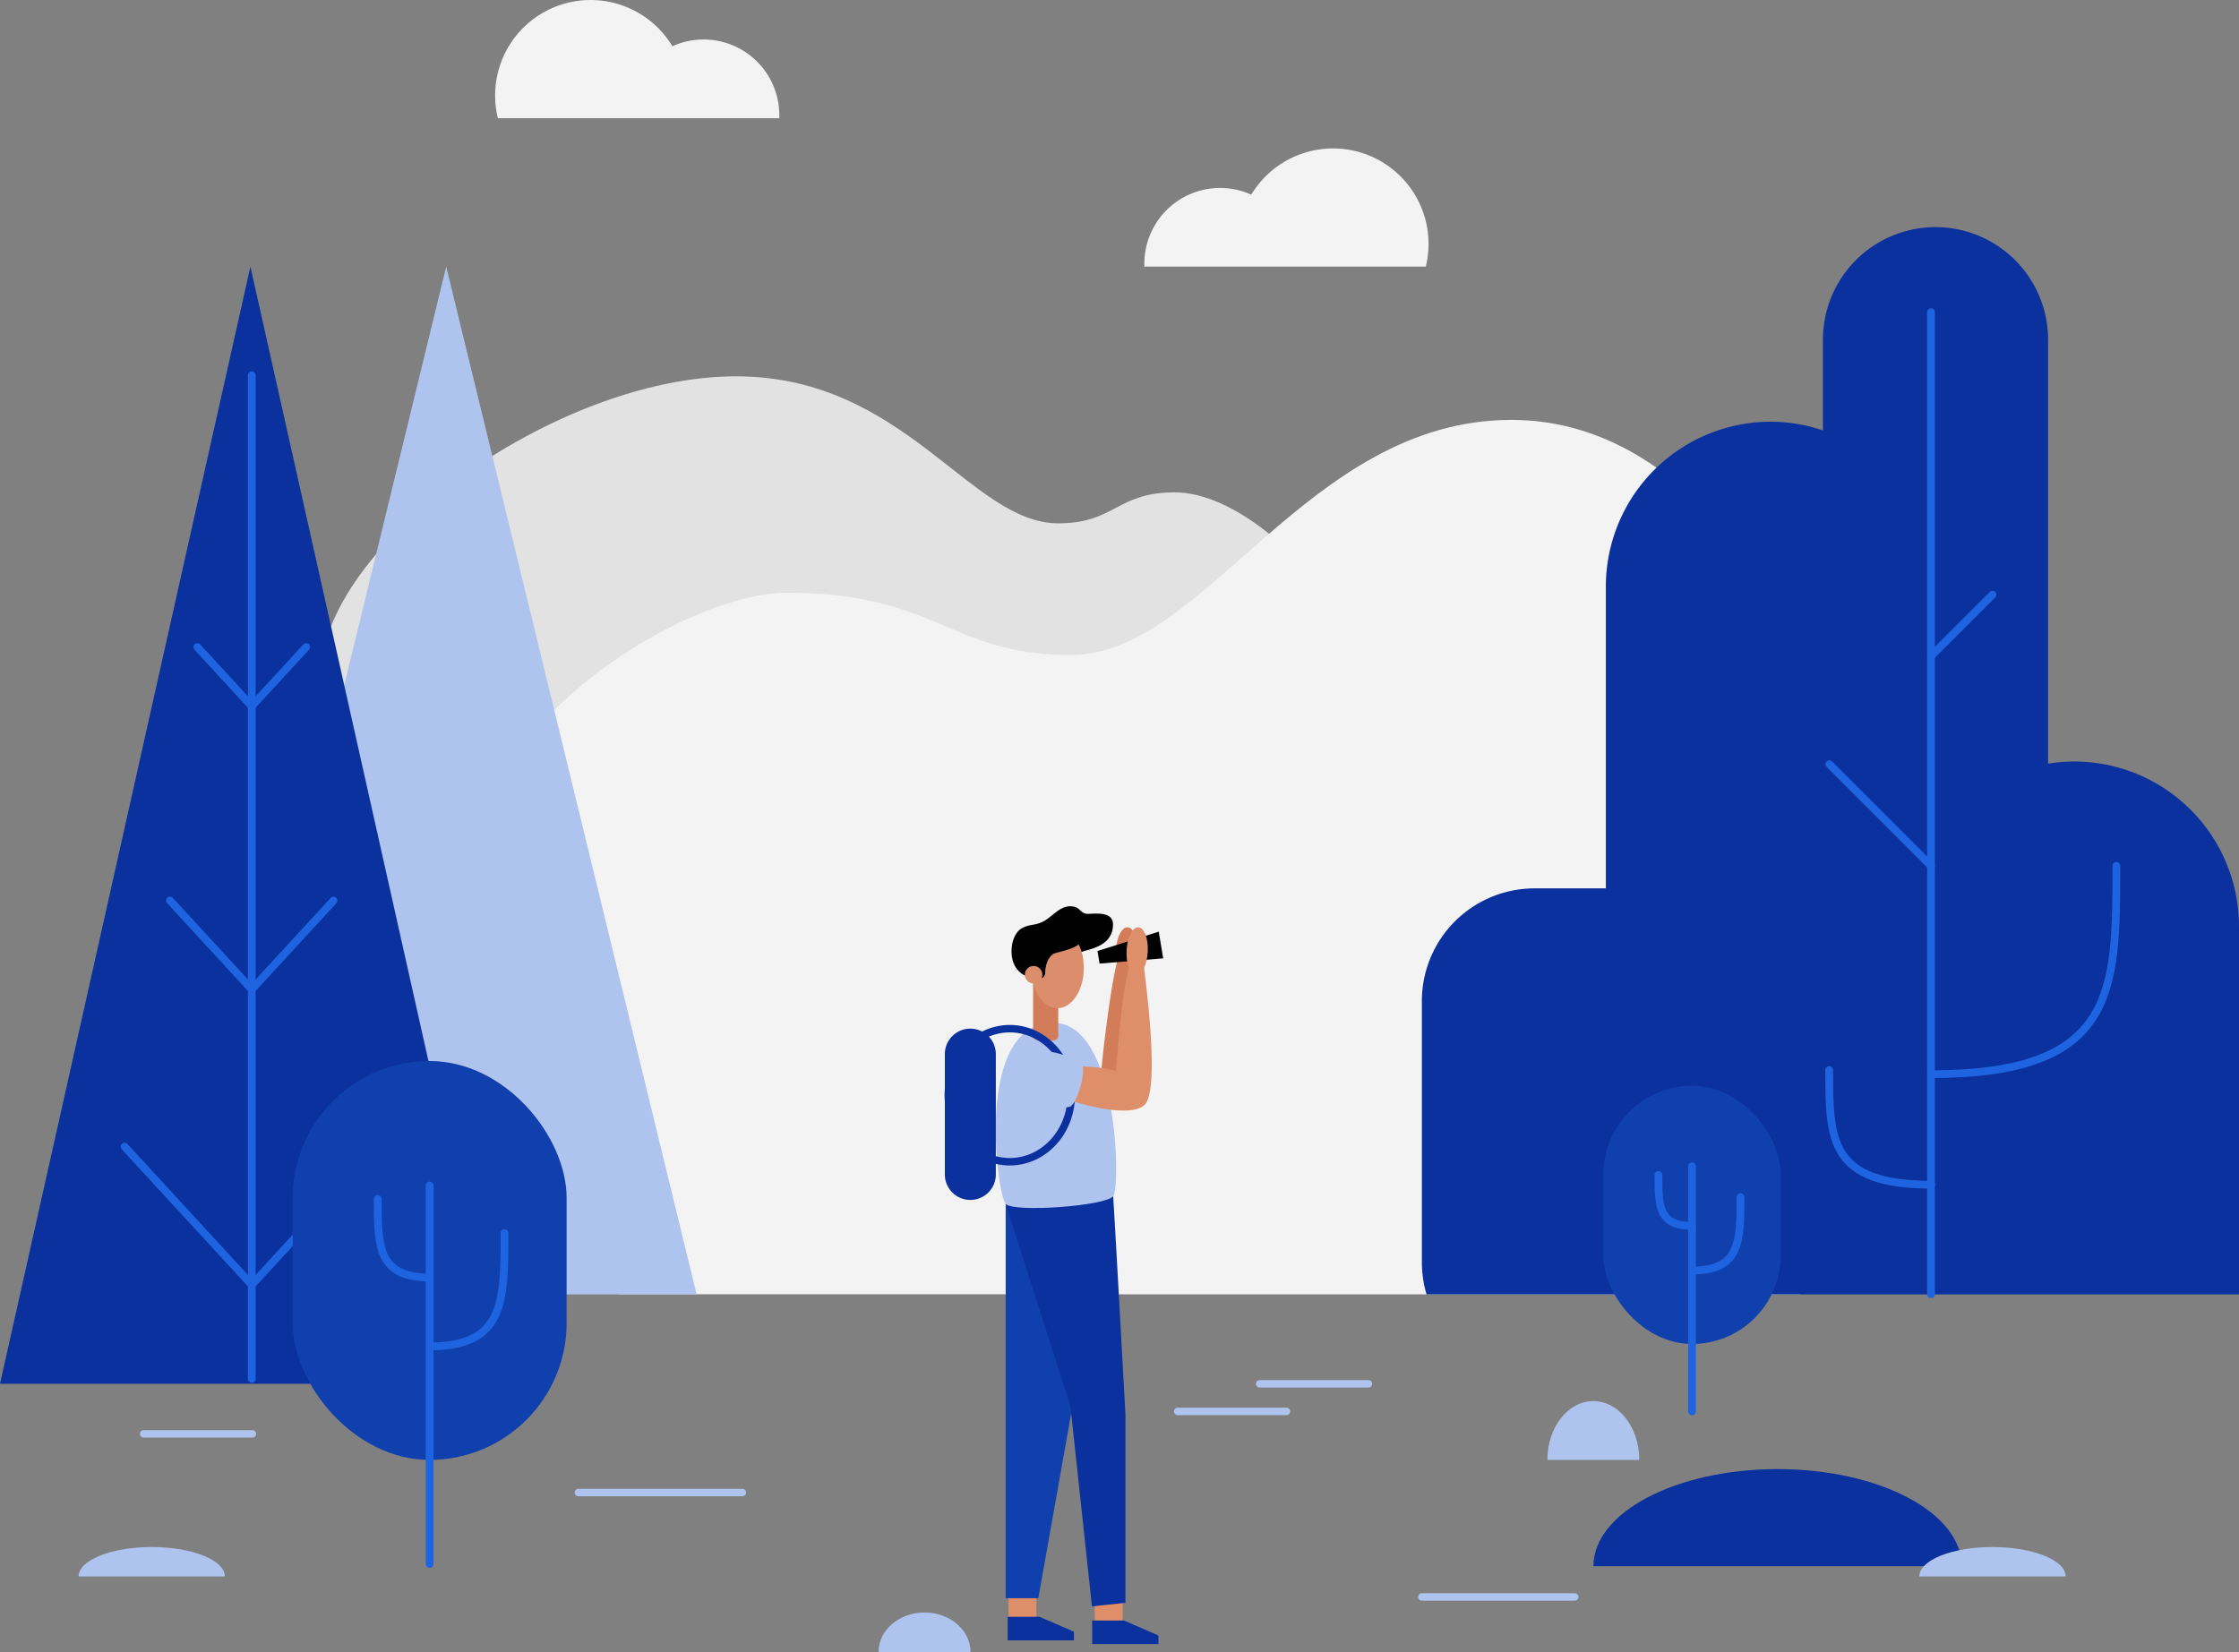<svg id="Layer_2" data-name="Layer 2" xmlns="http://www.w3.org/2000/svg" viewBox="0 0 1106.5 816.63"><rect x="0" y="0" width="1106.5" height="816.63" fill="#808080" stroke="none"/><title>search-svg</title><path d="M711.1,528.1c0-21.86-47-74.85-84.67-74.85-28.93,0-29.4,15.3-57.59,15.3-43.46,0-75.71-72.66-159.29-72.66-89.05,0-205.41,83.58-205.41,149.14C204.14,638.91,711.1,661.41,711.1,528.1Z" transform="translate(-45.87 -209.87)" fill="#e2e2e2"/><path d="M935.51,849.68c1-102,2.6-265.85,2.6-290.1,0-35.58-52.84-142.15-145.27-142.15-101.26,0-151.3,116.21-217.58,116.21-60.75,0-65.54-30.76-140.74-30.76-49,0-149.82,62.8-149.82,127l67.11,219.75Z" transform="translate(-45.87 -209.87)" fill="#f3f3f3"/><ellipse cx="602.59" cy="679.96" rx="11.73" ry="5.25" transform="translate(-151.47 1039.23) rotate(-87.24)" fill="#d37c59"/><path d="M590.19,739.68c-.2-1.94,4.32-42.23,7.92-55a16,16,0,0,1,6.71-.94l-.34,39.7-5,18.67Z" transform="translate(-45.87 -209.87)" fill="#d37c59"/><polygon points="574.83 473.71 543.39 476.31 542.39 470.09 572.65 460.52 574.83 473.71"/><rect x="498.43" y="789.37" width="13.77" height="11.65" fill="#de8e68"/><rect x="541.03" y="791.19" width="13.77" height="11.65" fill="#de8e68"/><path d="M542.87,805V999.88H559l18.54-104.26S580.09,839.22,542.87,805Z" transform="translate(-45.87 -209.87)" fill="#1040ad"/><path d="M596,801.16c.45,5.62,6.06,107.88,6.06,107.88v93.11l-16.55,1.77-10.64-99-32-99.92C547.71,802.34,583.16,797.33,596,801.16Z" transform="translate(-45.87 -209.87)" fill="#0a319e"/><path d="M566.51,715.47c31.79,0,33.3,80.83,29.52,85.69s-49,8.17-53.16,3.83S526.9,715.47,566.51,715.47Z" transform="translate(-45.87 -209.87)" fill="#afc3ef"/><ellipse cx="607.85" cy="679.96" rx="11.73" ry="5.25" transform="translate(-146.46 1044.49) rotate(-87.24)" fill="#de8e68"/><polygon points="539.74 801.02 539.74 812.67 572.48 812.67 572.48 808.43 555.45 801.02 539.74 801.02" fill="#0a319e"/><polygon points="498 799.18 498 810.83 530.74 810.83 530.74 806.59 513.71 799.18 498 799.18" fill="#0a319e"/><rect x="585.52" y="681.37" width="3.86" height="3.86" transform="matrix(0.99, -0.16, 0.16, 0.99, -144.72, -110.52)"/><path d="M568.84,722.5c0,2.67-12.41,3-12.41,0V696h12.41Z" transform="translate(-45.87 -209.87)" fill="#d37c59"/><ellipse cx="522.59" cy="478.45" rx="13.03" ry="19.89" fill="#dc8e6c"/><path d="M545.77,680.12c0-6.13,2.67-10,4.84-11.23,4.19-2.4,5.94-1.33,10.16-3.2,4.57-2,8.49-7.84,13.84-7.84,5,0,4.55,2.84,7.94,3.68,2,.49,13.36-2.12,13.36,5.23,0,11.32-12.57,12.24-15.48,13.69a38.12,38.12,0,0,0-1.52-3.83c-2.29,2.36-10.58,4-11.92,4.53-3.1,1.28-4.58,6.13-4.58,9.3s-2.87,3.18-3.59,3.18C552.19,693.63,545.77,689.38,545.77,680.12Z" transform="translate(-45.87 -209.87)"/><circle cx="510.8" cy="481.8" r="4.33" fill="#dc8e6c"/><path d="M525.38,718.34h0A12.57,12.57,0,0,1,538,730.91v59.47A12.57,12.57,0,0,1,525.38,803h0a12.57,12.57,0,0,1-12.57-12.57V730.91A12.57,12.57,0,0,1,525.38,718.34Z" transform="translate(-45.87 -209.87)" fill="#0a319e"/><ellipse cx="499.02" cy="541.37" rx="30.38" ry="32.89" fill="none" stroke="#0a319e" stroke-miterlimit="10" stroke-width="3.69"/><path d="M576.84,736.83c2.53,0,15.29.53,20.48,2.4.4-2.53,2.66-38.77,6.51-50.91,1.47-1.62,7.45-1.43,7.45,0s8.51,60.88,0,67.93-37.37-2.4-38.56-3.33S576.84,736.83,576.84,736.83Z" transform="translate(-45.87 -209.87)" fill="#de8e68"/><path d="M549.66,734.69c2.82-11.48,28.36-1.93,30.67.69,2.77,3.14-2.18,20.84-6,21.66C568.1,758.39,546,749.58,549.66,734.69Z" transform="translate(-45.87 -209.87)" fill="#afc3ef"/><polygon points="220.51 131.78 96.77 639.81 344.26 639.81 220.51 131.78" fill="#afc3ef"/><polygon points="123.75 131.78 0 684.03 247.49 684.03 123.75 131.78" fill="#0a319e"/><line x1="124.42" y1="681.57" x2="124.42" y2="185.49" fill="none" stroke="#1e64e0" stroke-linecap="round" stroke-linejoin="round" stroke-width="3.84"/><line x1="124.42" y1="349.08" x2="151.31" y2="319.85" fill="none" stroke="#1e64e0" stroke-linecap="round" stroke-linejoin="round" stroke-width="3.84"/><line x1="124.42" y1="489.07" x2="164.83" y2="445.15" fill="none" stroke="#1e64e0" stroke-linecap="round" stroke-linejoin="round" stroke-width="3.84"/><line x1="124.42" y1="635.11" x2="187.27" y2="566.79" fill="none" stroke="#1e64e0" stroke-linecap="round" stroke-linejoin="round" stroke-width="3.84"/><line x1="124.42" y1="349.08" x2="97.53" y2="319.85" fill="none" stroke="#1e64e0" stroke-linecap="round" stroke-linejoin="round" stroke-width="3.84"/><line x1="124.42" y1="489.07" x2="84.02" y2="445.15" fill="none" stroke="#1e64e0" stroke-linecap="round" stroke-linejoin="round" stroke-width="3.84"/><line x1="124.42" y1="635.11" x2="61.57" y2="566.79" fill="none" stroke="#1e64e0" stroke-linecap="round" stroke-linejoin="round" stroke-width="3.84"/><rect x="144.63" y="524.47" width="135.39" height="197.16" rx="67.69" ry="67.69" fill="#1040ad"/><line x1="212.32" y1="773.07" x2="212.32" y2="585.98" fill="none" stroke="#1e64e0" stroke-linecap="round" stroke-linejoin="round" stroke-width="3.84"/><path d="M258.19,875.41c37,0,37-22.28,37-56" transform="translate(-45.87 -209.87)" fill="none" stroke="#1e64e0" stroke-linecap="round" stroke-linejoin="round" stroke-width="3.84"/><path d="M258.19,841.33c-25.65,0-25.65-15.47-25.65-38.84" transform="translate(-45.87 -209.87)" fill="none" stroke="#1e64e0" stroke-linecap="round" stroke-linejoin="round" stroke-width="3.84"/><path d="M1152.37,849.68V667.57a81.52,81.52,0,0,0-81.28-81.28h0a81.71,81.71,0,0,0-13.07,1.06V377.78a55.64,55.64,0,0,0-55.63-55.64h0a55.64,55.64,0,0,0-55.64,55.64h0v44.86a80.7,80.7,0,0,0-26-4.31h0a81.52,81.52,0,0,0-81.28,81.29V649H804.08a55.7,55.7,0,0,0-55.53,55.53V833.86a55,55,0,0,0,2.32,15.82Z" transform="translate(-45.87 -209.87)" fill="#0a319e"/><path d="M1000.16,740.85c91.61,0,91.61-41,91.61-103" transform="translate(-45.87 -209.87)" fill="none" stroke="#1e64e0" stroke-linecap="round" stroke-linejoin="round" stroke-width="3.84"/><path d="M1000.25,795.48c-50.4,0-50.4-22.56-50.4-56.67" transform="translate(-45.87 -209.87)" fill="none" stroke="#1e64e0" stroke-linecap="round" stroke-linejoin="round" stroke-width="3.84"/><line x1="954.29" y1="639.81" x2="954.29" y2="154.3" fill="none" stroke="#1e64e0" stroke-linecap="round" stroke-linejoin="round" stroke-width="3.84"/><line x1="954.29" y1="427.98" x2="904.07" y2="377.75" fill="none" stroke="#1e64e0" stroke-linecap="round" stroke-linejoin="round" stroke-width="3.84"/><line x1="954.29" y1="324.34" x2="984.68" y2="293.96" fill="none" stroke="#1e64e0" stroke-linecap="round" stroke-linejoin="round" stroke-width="3.84"/><path d="M750.49,341.65a47.18,47.18,0,0,0-86.25-35.55,37.43,37.43,0,0,0-52.84,34.1v1.45Z" transform="translate(-45.87 -209.87)" fill="#f3f3f3"/><path d="M291.91,268.28a47.18,47.18,0,0,1,86.25-35.55A37.4,37.4,0,0,1,431,266.83v1.45Z" transform="translate(-45.87 -209.87)" fill="#f3f3f3"/><path d="M924.33,936.06c-50.28,0-91,21.47-91,48h182C1015.35,957.53,974.6,936.06,924.33,936.06Z" transform="translate(-45.87 -209.87)" fill="#0a319e"/><path d="M502.76,1006.93c-12.55,0-22.73,8.76-22.73,19.57H525.5C525.5,1015.69,515.32,1006.93,502.76,1006.93Z" transform="translate(-45.87 -209.87)" fill="#afc3ef"/><path d="M833.3,902.44c-12.56,0-22.73,13-22.73,29.06H856C856,915.45,845.85,902.44,833.3,902.44Z" transform="translate(-45.87 -209.87)" fill="#afc3ef"/><path d="M120.87,974.57c-20,0-36.16,6.51-36.16,14.53H157C157,981.08,140.84,974.57,120.87,974.57Z" transform="translate(-45.87 -209.87)" fill="#afc3ef"/><path d="M1030.55,974.57c-20,0-36.16,6.51-36.16,14.53h72.31C1066.7,981.08,1050.52,974.57,1030.55,974.57Z" transform="translate(-45.87 -209.87)" fill="#afc3ef"/><rect x="792.35" y="536.68" width="87.67" height="127.66" rx="43.83" ry="43.83" fill="#1040ad"/><line x1="836.19" y1="697.66" x2="836.19" y2="576.51" fill="none" stroke="#1e64e0" stroke-linecap="round" stroke-linejoin="round" stroke-width="3.84"/><path d="M882.06,837.9C906,837.9,906,823.47,906,801.64" transform="translate(-45.87 -209.87)" fill="none" stroke="#1e64e0" stroke-linecap="round" stroke-linejoin="round" stroke-width="3.84"/><path d="M882.06,815.83c-16.61,0-16.61-10-16.61-25.16" transform="translate(-45.87 -209.87)" fill="none" stroke="#1e64e0" stroke-linecap="round" stroke-linejoin="round" stroke-width="3.84"/><line x1="285.84" y1="737.78" x2="366.88" y2="737.78" fill="none" stroke="#afc3ef" stroke-linecap="round" stroke-linejoin="round" stroke-width="3.69"/><line x1="622.53" y1="684.03" x2="676.27" y2="684.03" fill="none" stroke="#afc3ef" stroke-linecap="round" stroke-linejoin="round" stroke-width="3.69"/><line x1="582" y1="697.66" x2="635.75" y2="697.66" fill="none" stroke="#afc3ef" stroke-linecap="round" stroke-linejoin="round" stroke-width="3.69"/><line x1="71.01" y1="708.77" x2="124.76" y2="708.77" fill="none" stroke="#afc3ef" stroke-linecap="round" stroke-linejoin="round" stroke-width="3.69"/><line x1="702.68" y1="789.37" x2="778.23" y2="789.37" fill="none" stroke="#afc3ef" stroke-linecap="round" stroke-linejoin="round" stroke-width="3.69"/></svg>